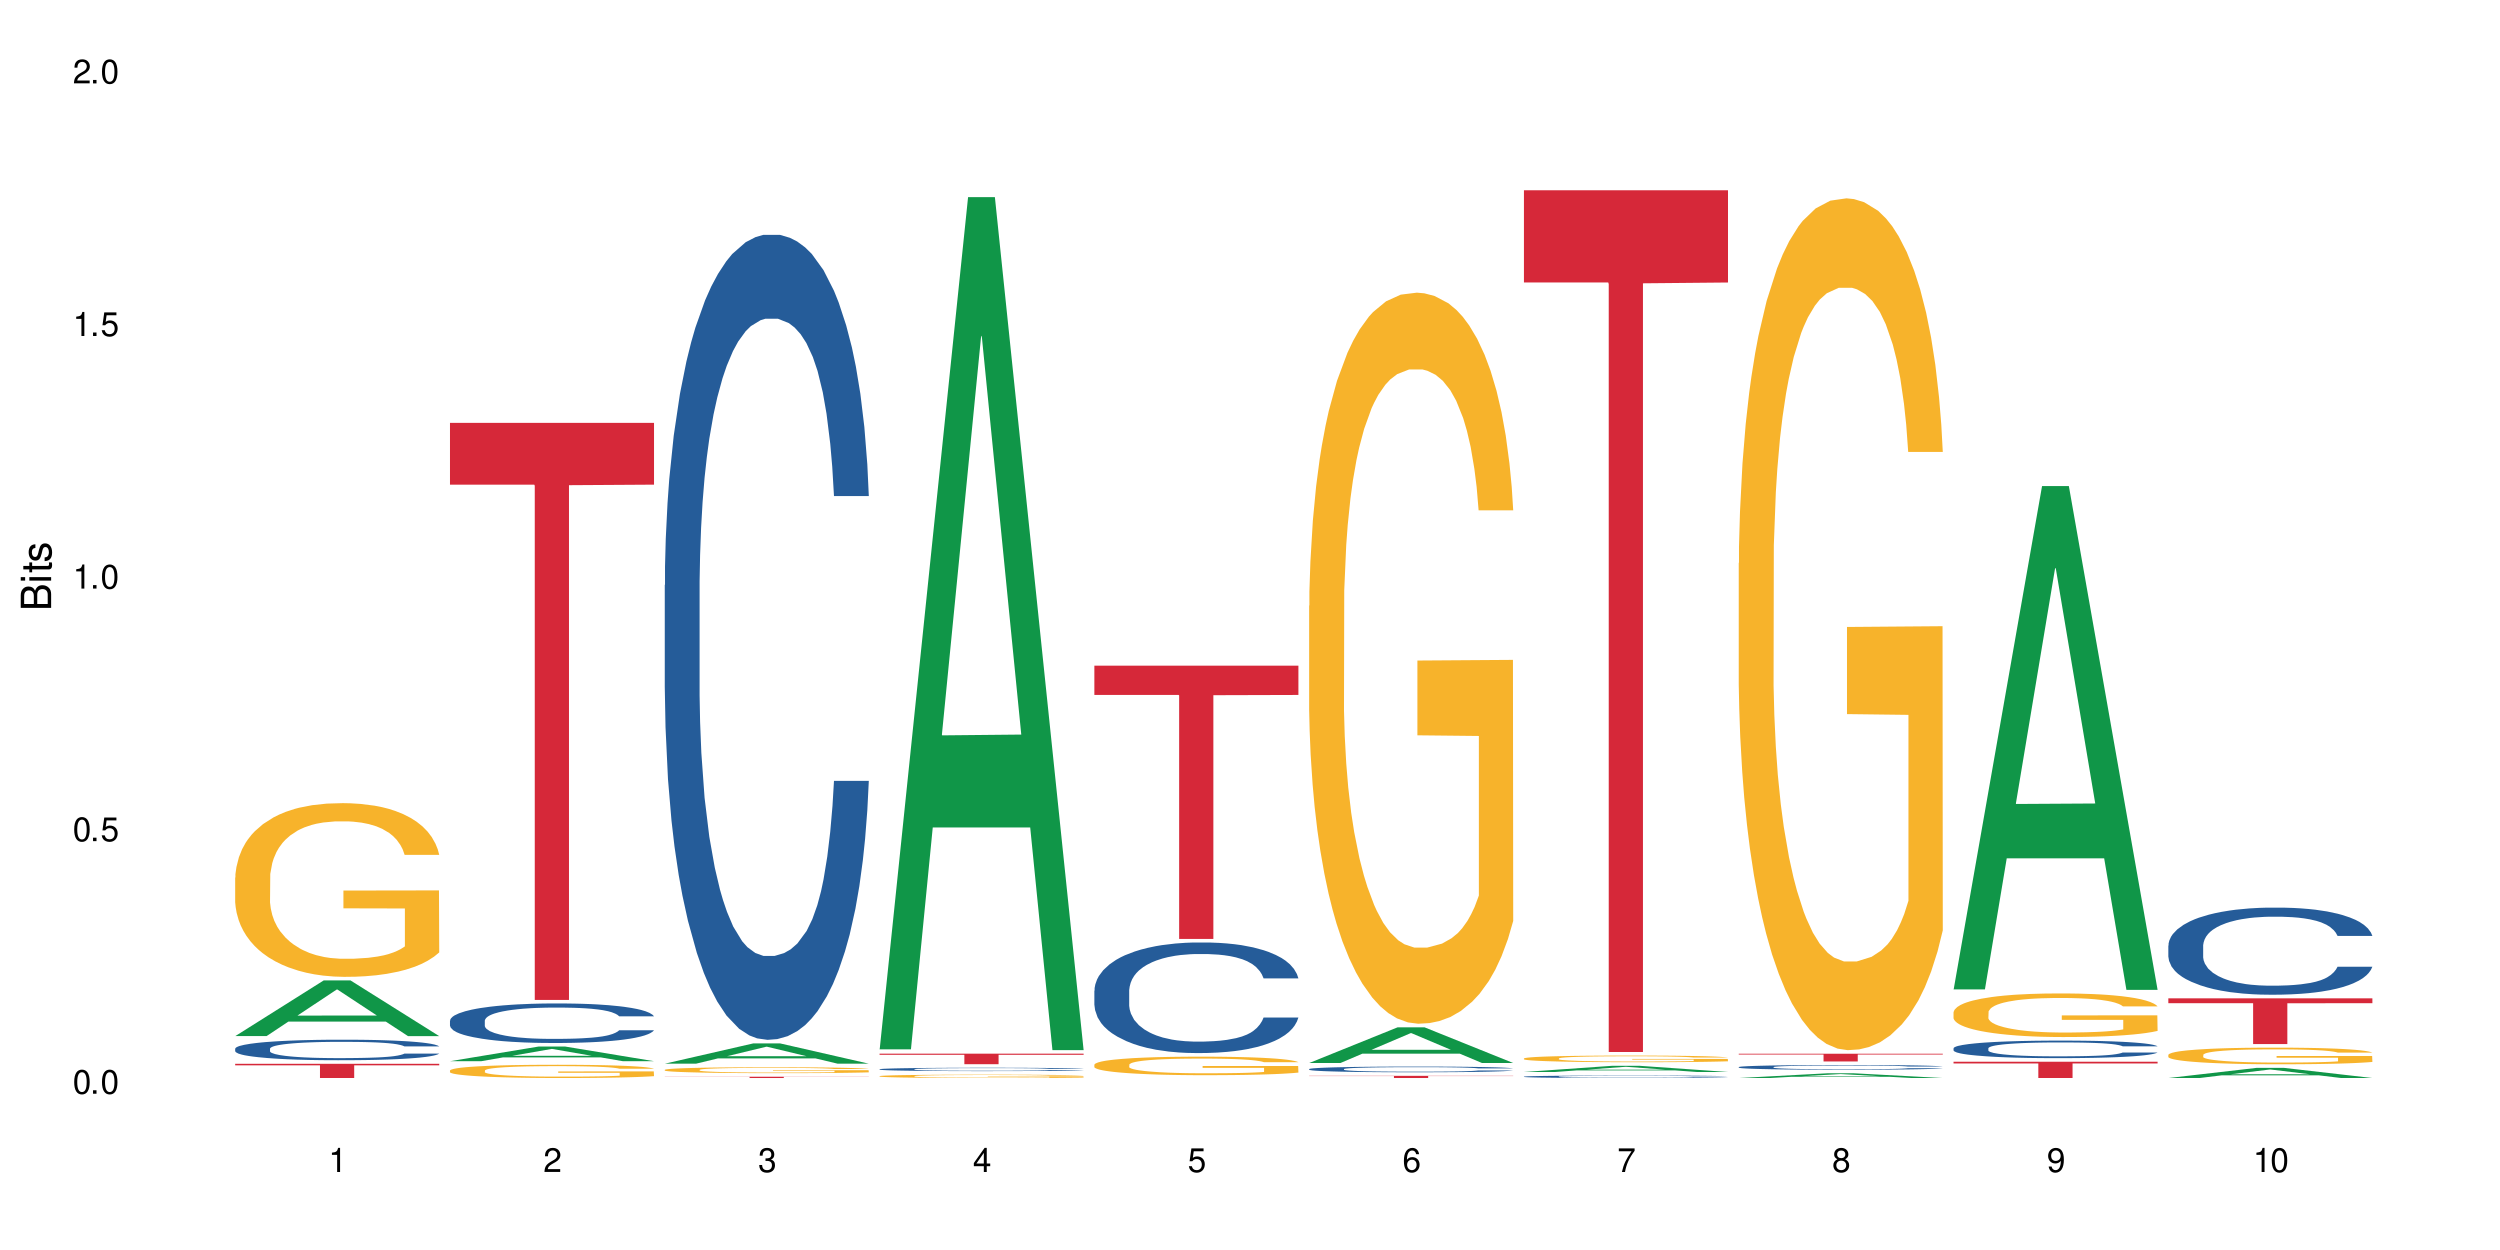 <?xml version="1.0" encoding="UTF-8"?>
<svg xmlns="http://www.w3.org/2000/svg" xmlns:xlink="http://www.w3.org/1999/xlink" width="720" height="360" viewBox="0 0 720 360">
<defs>
<g>
<g id="glyph-0-0">
</g>
<g id="glyph-0-1">
<path d="M 2.641 -6.938 C 2 -6.938 1.422 -6.656 1.078 -6.172 C 0.641 -5.562 0.406 -4.641 0.406 -3.359 C 0.406 -1.016 1.188 0.219 2.641 0.219 C 4.078 0.219 4.859 -1.016 4.859 -3.297 C 4.859 -4.641 4.656 -5.547 4.203 -6.172 C 3.844 -6.656 3.281 -6.938 2.641 -6.938 Z M 2.641 -6.188 C 3.547 -6.188 4 -5.25 4 -3.375 C 4 -1.406 3.562 -0.484 2.625 -0.484 C 1.734 -0.484 1.281 -1.438 1.281 -3.344 C 1.281 -5.25 1.734 -6.188 2.641 -6.188 Z M 2.641 -6.188 "/>
</g>
<g id="glyph-0-2">
<path d="M 1.828 -1 L 0.828 -1 L 0.828 0 L 1.828 0 Z M 1.828 -1 "/>
</g>
<g id="glyph-0-3">
<path d="M 4.562 -6.797 L 1.062 -6.797 L 0.547 -3.094 L 1.328 -3.094 C 1.719 -3.562 2.047 -3.734 2.578 -3.734 C 3.484 -3.734 4.062 -3.109 4.062 -2.094 C 4.062 -1.125 3.484 -0.531 2.578 -0.531 C 1.828 -0.531 1.375 -0.906 1.188 -1.672 L 0.328 -1.672 C 0.453 -1.109 0.547 -0.844 0.75 -0.594 C 1.125 -0.078 1.828 0.219 2.594 0.219 C 3.969 0.219 4.922 -0.781 4.922 -2.219 C 4.922 -3.562 4.031 -4.484 2.719 -4.484 C 2.25 -4.484 1.859 -4.359 1.469 -4.062 L 1.734 -5.969 L 4.562 -5.969 Z M 4.562 -6.797 "/>
</g>
<g id="glyph-0-4">
<path d="M 2.484 -4.938 L 2.484 0 L 3.328 0 L 3.328 -6.938 L 2.766 -6.938 C 2.469 -5.875 2.281 -5.734 0.984 -5.562 L 0.984 -4.938 Z M 2.484 -4.938 "/>
</g>
<g id="glyph-0-5">
<path d="M 4.859 -0.828 L 1.281 -0.828 C 1.359 -1.406 1.672 -1.781 2.5 -2.281 L 3.469 -2.828 C 4.406 -3.344 4.906 -4.062 4.906 -4.906 C 4.906 -5.484 4.672 -6.031 4.266 -6.406 C 3.859 -6.766 3.375 -6.938 2.719 -6.938 C 1.859 -6.938 1.219 -6.625 0.844 -6.031 C 0.609 -5.672 0.5 -5.234 0.484 -4.531 L 1.328 -4.531 C 1.359 -5.016 1.406 -5.281 1.531 -5.516 C 1.75 -5.938 2.188 -6.203 2.703 -6.203 C 3.469 -6.203 4.031 -5.641 4.031 -4.891 C 4.031 -4.344 3.719 -3.859 3.125 -3.516 L 2.234 -3 C 0.812 -2.172 0.406 -1.531 0.328 -0.016 L 4.859 -0.016 Z M 4.859 -0.828 "/>
</g>
<g id="glyph-0-6">
<path d="M 2.125 -3.188 L 2.578 -3.188 C 3.5 -3.188 3.984 -2.766 3.984 -1.922 C 3.984 -1.062 3.469 -0.531 2.594 -0.531 C 1.656 -0.531 1.203 -1 1.156 -2.016 L 0.312 -2.016 C 0.344 -1.453 0.438 -1.094 0.609 -0.781 C 0.953 -0.109 1.625 0.219 2.547 0.219 C 3.953 0.219 4.859 -0.625 4.859 -1.938 C 4.859 -2.828 4.516 -3.297 3.703 -3.594 C 4.344 -3.844 4.656 -4.328 4.656 -5.031 C 4.656 -6.219 3.875 -6.938 2.578 -6.938 C 1.203 -6.938 0.484 -6.172 0.453 -4.703 L 1.297 -4.703 C 1.312 -5.125 1.344 -5.359 1.453 -5.578 C 1.641 -5.969 2.062 -6.203 2.594 -6.203 C 3.344 -6.203 3.797 -5.75 3.797 -5 C 3.797 -4.516 3.609 -4.219 3.25 -4.047 C 3.016 -3.953 2.703 -3.922 2.125 -3.906 Z M 2.125 -3.188 "/>
</g>
<g id="glyph-0-7">
<path d="M 3.141 -1.672 L 3.141 0 L 3.984 0 L 3.984 -1.672 L 4.984 -1.672 L 4.984 -2.438 L 3.984 -2.438 L 3.984 -6.938 L 3.359 -6.938 L 0.266 -2.578 L 0.266 -1.672 Z M 3.141 -2.438 L 1 -2.438 L 3.141 -5.5 Z M 3.141 -2.438 "/>
</g>
<g id="glyph-0-8">
<path d="M 4.781 -5.125 C 4.609 -6.266 3.891 -6.938 2.844 -6.938 C 2.094 -6.938 1.422 -6.578 1.031 -5.953 C 0.594 -5.266 0.406 -4.422 0.406 -3.172 C 0.406 -2 0.578 -1.25 0.984 -0.641 C 1.359 -0.078 1.953 0.219 2.703 0.219 C 3.984 0.219 4.922 -0.75 4.922 -2.094 C 4.922 -3.375 4.062 -4.281 2.844 -4.281 C 2.172 -4.281 1.641 -4.031 1.281 -3.516 C 1.281 -5.234 1.828 -6.188 2.797 -6.188 C 3.391 -6.188 3.797 -5.797 3.938 -5.125 Z M 2.734 -3.531 C 3.547 -3.531 4.062 -2.953 4.062 -2.031 C 4.062 -1.156 3.484 -0.531 2.703 -0.531 C 1.922 -0.531 1.328 -1.188 1.328 -2.078 C 1.328 -2.938 1.906 -3.531 2.734 -3.531 Z M 2.734 -3.531 "/>
</g>
<g id="glyph-0-9">
<path d="M 4.984 -6.797 L 0.438 -6.797 L 0.438 -5.969 L 4.109 -5.969 C 2.5 -3.656 1.828 -2.234 1.328 0 L 2.219 0 C 2.594 -2.172 3.453 -4.047 4.984 -6.094 Z M 4.984 -6.797 "/>
</g>
<g id="glyph-0-10">
<path d="M 3.75 -3.656 C 4.469 -4.094 4.688 -4.438 4.688 -5.078 C 4.688 -6.172 3.844 -6.938 2.641 -6.938 C 1.438 -6.938 0.594 -6.172 0.594 -5.094 C 0.594 -4.438 0.812 -4.094 1.516 -3.656 C 0.734 -3.266 0.359 -2.703 0.359 -1.922 C 0.359 -0.656 1.281 0.219 2.641 0.219 C 3.984 0.219 4.922 -0.656 4.922 -1.922 C 4.922 -2.703 4.531 -3.266 3.75 -3.656 Z M 2.641 -6.188 C 3.359 -6.188 3.812 -5.75 3.812 -5.062 C 3.812 -4.406 3.344 -3.984 2.641 -3.984 C 1.922 -3.984 1.453 -4.406 1.453 -5.078 C 1.453 -5.75 1.922 -6.188 2.641 -6.188 Z M 2.641 -3.266 C 3.484 -3.266 4.062 -2.719 4.062 -1.906 C 4.062 -1.078 3.484 -0.531 2.625 -0.531 C 1.797 -0.531 1.219 -1.094 1.219 -1.906 C 1.219 -2.719 1.781 -3.266 2.641 -3.266 Z M 2.641 -3.266 "/>
</g>
<g id="glyph-0-11">
<path d="M 0.516 -1.578 C 0.672 -0.453 1.406 0.219 2.438 0.219 C 3.188 0.219 3.859 -0.141 4.266 -0.766 C 4.688 -1.453 4.891 -2.297 4.891 -3.547 C 4.891 -4.719 4.703 -5.453 4.312 -6.078 C 3.938 -6.641 3.344 -6.938 2.594 -6.938 C 1.297 -6.938 0.359 -5.969 0.359 -4.625 C 0.359 -3.344 1.234 -2.453 2.453 -2.453 C 3.094 -2.453 3.578 -2.672 4.016 -3.203 C 4 -1.484 3.469 -0.531 2.5 -0.531 C 1.906 -0.531 1.484 -0.906 1.359 -1.578 Z M 2.578 -6.203 C 3.375 -6.203 3.969 -5.531 3.969 -4.641 C 3.969 -3.797 3.391 -3.188 2.547 -3.188 C 1.734 -3.188 1.234 -3.766 1.234 -4.688 C 1.234 -5.562 1.797 -6.203 2.578 -6.203 Z M 2.578 -6.203 "/>
</g>
<g id="glyph-1-0">
</g>
<g id="glyph-1-1">
<path d="M 0 -0.953 L 0 -4.891 C 0 -5.719 -0.234 -6.344 -0.734 -6.797 C -1.188 -7.234 -1.812 -7.469 -2.5 -7.469 C -3.547 -7.469 -4.188 -7 -4.625 -5.875 C -4.984 -6.688 -5.625 -7.094 -6.531 -7.094 C -7.172 -7.094 -7.734 -6.859 -8.141 -6.391 C -8.562 -5.922 -8.75 -5.344 -8.75 -4.5 L -8.75 -0.953 Z M -4.984 -2.062 L -7.766 -2.062 L -7.766 -4.219 C -7.766 -4.844 -7.688 -5.203 -7.453 -5.5 C -7.219 -5.812 -6.859 -5.969 -6.375 -5.969 C -5.891 -5.969 -5.531 -5.812 -5.297 -5.5 C -5.062 -5.203 -4.984 -4.844 -4.984 -4.219 Z M -0.984 -2.062 L -4 -2.062 L -4 -4.781 C -4 -5.766 -3.438 -6.359 -2.484 -6.359 C -1.547 -6.359 -0.984 -5.766 -0.984 -4.781 Z M -0.984 -2.062 "/>
</g>
<g id="glyph-1-2">
<path d="M -6.281 -1.797 L -6.281 -0.797 L 0 -0.797 L 0 -1.797 Z M -8.75 -1.797 L -8.75 -0.797 L -7.484 -0.797 L -7.484 -1.797 Z M -8.75 -1.797 "/>
</g>
<g id="glyph-1-3">
<path d="M -6.281 -3.047 L -6.281 -2.016 L -8.016 -2.016 L -8.016 -1.016 L -6.281 -1.016 L -6.281 -0.172 L -5.469 -0.172 L -5.469 -1.016 L -0.719 -1.016 C -0.078 -1.016 0.281 -1.453 0.281 -2.234 C 0.281 -2.5 0.25 -2.719 0.188 -3.047 L -0.641 -3.047 C -0.609 -2.906 -0.594 -2.766 -0.594 -2.562 C -0.594 -2.141 -0.719 -2.016 -1.156 -2.016 L -5.469 -2.016 L -5.469 -3.047 Z M -6.281 -3.047 "/>
</g>
<g id="glyph-1-4">
<path d="M -4.531 -5.25 C -5.766 -5.25 -6.469 -4.422 -6.469 -2.969 C -6.469 -1.516 -5.719 -0.562 -4.547 -0.562 C -3.562 -0.562 -3.094 -1.062 -2.734 -2.562 L -2.516 -3.484 C -2.344 -4.188 -2.094 -4.469 -1.641 -4.469 C -1.047 -4.469 -0.641 -3.875 -0.641 -3 C -0.641 -2.453 -0.797 -2 -1.062 -1.75 C -1.25 -1.594 -1.422 -1.531 -1.875 -1.469 L -1.875 -0.406 C -0.422 -0.453 0.281 -1.266 0.281 -2.922 C 0.281 -4.5 -0.5 -5.516 -1.719 -5.516 C -2.656 -5.516 -3.172 -4.984 -3.469 -3.734 L -3.703 -2.766 C -3.891 -1.953 -4.156 -1.609 -4.594 -1.609 C -5.188 -1.609 -5.547 -2.125 -5.547 -2.938 C -5.547 -3.75 -5.203 -4.172 -4.531 -4.203 Z M -4.531 -5.25 "/>
</g>
</g>
</defs>
<rect x="-72" y="-36" width="864" height="432" fill="rgb(100%, 100%, 100%)" fill-opacity="1"/>
<path fill-rule="nonzero" fill="rgb(6.275%, 58.824%, 28.235%)" fill-opacity="1" d="M 67.73 298.395 L 67.793 298.379 L 93.223 282.363 L 100.945 282.363 L 126.5 298.41 L 117.52 298.41 L 111.117 294.223 L 83.051 294.223 L 76.773 298.395 L 67.73 298.395 L 85.75 292.488 L 108.543 292.473 L 97.176 284.984 L 97.051 284.969 L 96.926 285.016 L 85.688 292.473 L 85.75 292.488 Z M 67.73 298.395 "/>
<path fill-rule="nonzero" fill="rgb(14.51%, 36.078%, 60%)" fill-opacity="1" d="M 67.73 302.008 L 67.801 302.004 L 67.801 301.875 L 68.02 301.668 L 68.52 301.41 L 69.02 301.23 L 70.312 300.914 L 72.102 300.605 L 73.965 300.367 L 75.328 300.227 L 76.547 300.117 L 79.34 299.918 L 81.133 299.816 L 83.066 299.723 L 85.434 299.633 L 87.152 299.578 L 91.023 299.492 L 93.891 299.453 L 96.113 299.438 L 100.914 299.438 L 103.781 299.457 L 105.859 299.484 L 108.152 299.527 L 110.086 299.578 L 113.457 299.695 L 116.465 299.848 L 117.828 299.934 L 119.977 300.102 L 121.625 300.266 L 122.773 300.406 L 124.062 300.605 L 125.207 300.848 L 126.07 301.125 L 126.5 301.355 L 116.465 301.355 L 115.965 301.141 L 115.391 300.973 L 114.316 300.75 L 113.238 300.594 L 111.734 300.438 L 110.375 300.336 L 108.512 300.23 L 106.863 300.168 L 105.141 300.117 L 103.492 300.086 L 100.34 300.055 L 96.684 300.055 L 95.324 300.062 L 92.527 300.105 L 91.023 300.145 L 88.871 300.223 L 87.367 300.289 L 85.578 300.398 L 84.359 300.492 L 82.852 300.633 L 81.777 300.754 L 80.559 300.934 L 79.844 301.07 L 79.199 301.219 L 78.625 301.398 L 78.195 301.59 L 77.906 301.789 L 77.766 301.98 L 77.766 302.82 L 77.906 303.016 L 78.266 303.242 L 79.199 303.57 L 80.559 303.859 L 82.137 304.086 L 83.641 304.246 L 84.5 304.324 L 85.648 304.41 L 87.441 304.516 L 90.02 304.625 L 91.523 304.668 L 93.816 304.711 L 96.184 304.734 L 99.336 304.734 L 102.133 304.711 L 103.996 304.684 L 105.93 304.641 L 108.582 304.551 L 110.23 304.461 L 111.664 304.359 L 112.738 304.258 L 113.457 304.172 L 114.531 304.004 L 115.391 303.82 L 116.035 303.629 L 116.465 303.445 L 126.5 303.445 L 126.07 303.664 L 125.422 303.875 L 124.777 304.031 L 123.777 304.219 L 122.629 304.387 L 120.98 304.578 L 119.617 304.699 L 117.828 304.836 L 116.18 304.938 L 114.387 305.031 L 111.734 305.137 L 110.016 305.191 L 108.152 305.242 L 105.93 305.285 L 103.137 305.32 L 100.125 305.344 L 97.328 305.348 L 94.32 305.34 L 92.098 305.316 L 89.16 305.27 L 85.504 305.172 L 82.852 305.066 L 80.773 304.965 L 78.984 304.855 L 76.977 304.711 L 74.395 304.473 L 72.82 304.289 L 71.746 304.137 L 70.527 303.93 L 69.664 303.738 L 68.664 303.438 L 67.945 303.051 L 67.73 302.754 Z M 67.73 302.008 "/>
<path fill-rule="nonzero" fill="rgb(96.863%, 70.196%, 16.863%)" fill-opacity="1" d="M 67.73 252.734 L 67.801 252.688 L 67.801 251.773 L 68.09 249.719 L 68.805 246.883 L 69.738 244.555 L 70.742 242.727 L 71.387 241.766 L 72.461 240.395 L 73.395 239.391 L 75.758 237.336 L 78.77 235.414 L 80.418 234.594 L 82.281 233.816 L 84.93 232.949 L 86.148 232.629 L 89.875 231.898 L 94.105 231.441 L 98.762 231.305 L 100.914 231.348 L 103.852 231.531 L 107.863 232.035 L 110.16 232.492 L 111.949 232.949 L 113.812 233.543 L 116.105 234.457 L 118.258 235.555 L 119.977 236.648 L 121.695 238.02 L 123.129 239.484 L 124.348 241.082 L 125.422 243 L 126.07 244.602 L 126.5 246.199 L 116.535 246.199 L 115.965 244.602 L 115.32 243.367 L 114.242 241.859 L 113.168 240.762 L 112.094 239.895 L 110.086 238.707 L 108.367 237.977 L 106.215 237.336 L 104.137 236.922 L 101.773 236.648 L 100.34 236.559 L 96.543 236.559 L 93.102 236.879 L 91.094 237.242 L 89.66 237.609 L 87.656 238.293 L 86.438 238.844 L 85.719 239.207 L 83.57 240.625 L 82.137 241.902 L 81.348 242.773 L 80.344 244.145 L 79.629 245.375 L 78.84 247.203 L 78.41 248.574 L 77.836 251.684 L 77.766 259.906 L 77.98 261.641 L 78.41 263.516 L 78.984 265.16 L 79.844 266.898 L 80.703 268.223 L 82.207 270.004 L 83.496 271.191 L 84.5 271.969 L 86.438 273.203 L 87.227 273.613 L 89.09 274.438 L 91.023 275.074 L 93.387 275.625 L 95.18 275.898 L 98.047 276.125 L 101.703 276.125 L 106 275.852 L 108.727 275.488 L 110.59 275.121 L 111.809 274.801 L 113.312 274.297 L 114.387 273.844 L 115.391 273.34 L 116.609 272.562 L 116.609 261.641 L 98.906 261.598 L 98.906 256.48 L 126.426 256.434 L 126.5 274.297 L 124.992 275.531 L 123.129 276.719 L 121.34 277.633 L 119.477 278.41 L 116.824 279.277 L 114.672 279.828 L 111.375 280.469 L 108.367 280.879 L 105.215 281.152 L 102.418 281.289 L 99.121 281.336 L 96.184 281.242 L 93.031 280.969 L 90.52 280.605 L 88.227 280.148 L 85.934 279.555 L 83.066 278.594 L 81.203 277.816 L 79.27 276.859 L 77.336 275.715 L 75.613 274.48 L 74.469 273.523 L 73.32 272.426 L 72.102 271.055 L 70.957 269.5 L 70.098 268.086 L 69.309 266.484 L 68.734 264.977 L 68.16 262.922 L 67.875 261.277 L 67.73 259.859 Z M 67.73 252.734 "/>
<path fill-rule="nonzero" fill="rgb(83.922%, 15.686%, 22.353%)" fill-opacity="1" d="M 67.73 306.375 L 126.5 306.375 L 126.5 306.812 L 102.008 306.816 L 102.008 310.469 L 92.152 310.469 L 92.152 306.82 L 92.008 306.812 L 67.73 306.812 Z M 67.73 306.375 "/>
<path fill-rule="nonzero" fill="rgb(6.275%, 58.824%, 28.235%)" fill-opacity="1" d="M 129.594 305.621 L 129.656 305.617 L 155.082 301.41 L 162.805 301.41 L 188.359 305.625 L 179.383 305.625 L 172.977 304.523 L 144.91 304.523 L 138.633 305.621 L 129.594 305.621 L 147.613 304.07 L 170.402 304.066 L 159.039 302.098 L 158.914 302.094 L 158.789 302.105 L 147.547 304.066 L 147.613 304.07 Z M 129.594 305.621 "/>
<path fill-rule="nonzero" fill="rgb(14.51%, 36.078%, 60%)" fill-opacity="1" d="M 129.594 293.953 L 129.664 293.941 L 129.664 293.691 L 129.879 293.297 L 130.379 292.797 L 130.883 292.453 L 132.172 291.84 L 133.965 291.246 L 135.828 290.789 L 137.188 290.52 L 138.406 290.312 L 141.203 289.926 L 142.992 289.73 L 144.93 289.551 L 147.293 289.375 L 149.016 289.27 L 152.883 289.105 L 155.75 289.031 L 157.973 289 L 162.773 289 L 165.641 289.043 L 167.719 289.094 L 170.012 289.176 L 171.949 289.27 L 175.316 289.5 L 178.324 289.793 L 179.688 289.957 L 181.836 290.281 L 183.484 290.594 L 184.633 290.863 L 185.922 291.246 L 187.07 291.715 L 187.93 292.246 L 188.359 292.695 L 178.324 292.695 L 177.824 292.277 L 177.25 291.957 L 176.176 291.527 L 175.102 291.227 L 173.598 290.926 L 172.234 290.727 L 170.371 290.531 L 168.723 290.406 L 167.004 290.312 L 165.355 290.25 L 162.199 290.188 L 158.547 290.188 L 157.184 290.207 L 154.391 290.289 L 152.883 290.363 L 150.734 290.508 L 149.23 290.645 L 147.438 290.852 L 146.219 291.031 L 144.715 291.301 L 143.641 291.539 L 142.422 291.883 L 141.703 292.145 L 141.059 292.434 L 140.484 292.777 L 140.055 293.141 L 139.77 293.527 L 139.625 293.902 L 139.625 295.516 L 139.77 295.887 L 140.129 296.324 L 141.059 296.961 L 142.422 297.512 L 143.996 297.949 L 145.504 298.262 L 146.363 298.406 L 147.508 298.574 L 149.301 298.781 L 151.879 298.988 L 153.387 299.074 L 155.68 299.156 L 158.043 299.199 L 161.199 299.199 L 163.992 299.156 L 165.855 299.105 L 167.789 299.02 L 170.441 298.844 L 172.09 298.676 L 173.523 298.48 L 174.598 298.281 L 175.316 298.117 L 176.391 297.793 L 177.25 297.438 L 177.895 297.074 L 178.324 296.723 L 188.359 296.723 L 187.93 297.137 L 187.285 297.543 L 186.641 297.844 L 185.637 298.207 L 184.488 298.531 L 182.84 298.895 L 181.48 299.137 L 179.688 299.395 L 178.039 299.594 L 176.246 299.77 L 173.598 299.977 L 171.875 300.082 L 170.012 300.176 L 167.789 300.258 L 164.996 300.332 L 161.984 300.375 L 159.191 300.383 L 156.18 300.363 L 153.957 300.32 L 151.02 300.227 L 147.367 300.039 L 144.715 299.844 L 142.637 299.645 L 140.844 299.438 L 138.836 299.156 L 136.258 298.699 L 134.68 298.344 L 133.605 298.055 L 132.387 297.648 L 131.527 297.281 L 130.523 296.699 L 129.809 295.961 L 129.594 295.391 Z M 129.594 293.953 "/>
<path fill-rule="nonzero" fill="rgb(96.863%, 70.196%, 16.863%)" fill-opacity="1" d="M 129.594 308.285 L 129.664 308.281 L 129.664 308.215 L 129.949 308.055 L 130.668 307.84 L 131.598 307.664 L 132.602 307.523 L 133.246 307.449 L 134.32 307.344 L 135.254 307.27 L 137.617 307.113 L 140.629 306.965 L 142.277 306.902 L 144.141 306.844 L 146.793 306.777 L 148.012 306.754 L 151.738 306.695 L 155.965 306.66 L 160.625 306.652 L 162.773 306.656 L 165.711 306.668 L 169.727 306.707 L 172.02 306.742 L 173.812 306.777 L 175.676 306.82 L 177.969 306.891 L 180.117 306.977 L 181.836 307.059 L 183.559 307.164 L 184.992 307.273 L 186.211 307.398 L 187.285 307.543 L 187.93 307.664 L 188.359 307.789 L 178.398 307.789 L 177.824 307.664 L 177.18 307.57 L 176.105 307.457 L 175.031 307.371 L 173.953 307.309 L 171.949 307.215 L 170.227 307.16 L 168.078 307.113 L 166 307.078 L 163.633 307.059 L 162.199 307.051 L 158.402 307.051 L 154.961 307.078 L 152.957 307.105 L 151.523 307.133 L 149.516 307.184 L 148.297 307.227 L 147.582 307.254 L 145.43 307.363 L 143.996 307.461 L 143.207 307.527 L 142.207 307.633 L 141.488 307.727 L 140.699 307.863 L 140.27 307.969 L 139.695 308.207 L 139.625 308.836 L 139.84 308.965 L 140.27 309.109 L 140.844 309.234 L 141.703 309.367 L 142.562 309.469 L 144.07 309.605 L 145.359 309.695 L 146.363 309.754 L 148.297 309.848 L 149.086 309.879 L 150.949 309.941 L 152.883 309.992 L 155.25 310.035 L 157.039 310.055 L 159.906 310.07 L 163.562 310.07 L 167.863 310.051 L 170.586 310.023 L 172.449 309.996 L 173.668 309.973 L 175.172 309.934 L 176.246 309.898 L 177.25 309.859 L 178.469 309.801 L 178.469 308.965 L 160.766 308.965 L 160.766 308.574 L 188.289 308.57 L 188.359 309.934 L 186.855 310.027 L 184.992 310.117 L 183.199 310.188 L 181.336 310.246 L 178.684 310.312 L 176.535 310.355 L 173.238 310.402 L 170.227 310.434 L 167.074 310.457 L 164.277 310.465 L 160.984 310.469 L 158.043 310.461 L 154.891 310.441 L 152.383 310.414 L 150.09 310.379 L 147.797 310.332 L 144.93 310.262 L 143.066 310.199 L 141.129 310.129 L 139.195 310.039 L 137.477 309.945 L 136.328 309.875 L 135.184 309.789 L 133.965 309.684 L 132.816 309.566 L 131.957 309.457 L 131.168 309.336 L 130.594 309.223 L 130.023 309.062 L 129.734 308.938 L 129.594 308.832 Z M 129.594 308.285 "/>
<path fill-rule="nonzero" fill="rgb(83.922%, 15.686%, 22.353%)" fill-opacity="1" d="M 129.594 121.789 L 188.359 121.789 L 188.359 139.578 L 163.867 139.734 L 163.867 287.973 L 154.012 287.973 L 154.012 139.891 L 153.871 139.578 L 129.594 139.578 Z M 129.594 121.789 "/>
<path fill-rule="nonzero" fill="rgb(6.275%, 58.824%, 28.235%)" fill-opacity="1" d="M 191.453 306.332 L 191.516 306.328 L 216.945 300.5 L 224.668 300.5 L 250.219 306.34 L 241.242 306.34 L 234.84 304.816 L 206.773 304.816 L 200.492 306.332 L 191.453 306.332 L 209.473 304.184 L 232.266 304.18 L 220.898 301.457 L 220.773 301.449 L 220.648 301.465 L 209.41 304.18 L 209.473 304.184 Z M 191.453 306.332 "/>
<path fill-rule="nonzero" fill="rgb(14.51%, 36.078%, 60%)" fill-opacity="1" d="M 191.453 168.512 L 191.523 168.301 L 191.523 163.215 L 191.738 155.16 L 192.242 144.988 L 192.742 137.996 L 194.031 125.492 L 195.824 113.414 L 197.688 104.09 L 199.051 98.582 L 200.27 94.344 L 203.062 86.5 L 204.855 82.477 L 206.789 78.871 L 209.156 75.27 L 210.875 73.152 L 214.746 69.762 L 217.613 68.277 L 219.832 67.641 L 224.637 67.641 L 227.5 68.488 L 229.582 69.547 L 231.875 71.242 L 233.809 73.152 L 237.176 77.812 L 240.188 83.746 L 241.547 87.137 L 243.699 93.707 L 245.348 100.062 L 246.492 105.574 L 247.785 113.414 L 248.93 122.949 L 249.789 133.758 L 250.219 142.871 L 240.188 142.871 L 239.684 134.395 L 239.113 127.824 L 238.035 119.137 L 236.961 112.992 L 235.457 106.844 L 234.094 102.82 L 232.23 98.793 L 230.582 96.25 L 228.863 94.344 L 227.215 93.07 L 224.062 91.801 L 220.406 91.801 L 219.043 92.223 L 216.25 93.918 L 214.746 95.402 L 212.594 98.367 L 211.09 101.125 L 209.297 105.363 L 208.078 108.965 L 206.574 114.473 L 205.5 119.348 L 204.281 126.34 L 203.566 131.641 L 202.918 137.574 L 202.348 144.566 L 201.918 151.984 L 201.629 159.824 L 201.484 167.453 L 201.484 200.301 L 201.629 207.93 L 201.988 216.828 L 202.918 229.754 L 204.281 240.988 L 205.859 249.887 L 207.363 256.246 L 208.223 259.211 L 209.371 262.602 L 211.16 266.84 L 213.742 271.078 L 215.246 272.773 L 217.539 274.469 L 219.906 275.316 L 223.059 275.316 L 225.852 274.469 L 227.715 273.41 L 229.652 271.715 L 232.305 268.113 L 233.953 264.723 L 235.387 260.695 L 236.461 256.668 L 237.176 253.277 L 238.254 246.707 L 239.113 239.504 L 239.758 232.086 L 240.188 224.883 L 250.219 224.883 L 249.789 233.359 L 249.145 241.621 L 248.5 247.77 L 247.496 255.184 L 246.352 261.754 L 244.703 269.172 L 243.34 274.047 L 241.547 279.344 L 239.898 283.371 L 238.109 286.973 L 235.457 291.211 L 233.738 293.328 L 231.875 295.238 L 229.652 296.934 L 226.855 298.414 L 223.848 299.262 L 221.051 299.477 L 218.043 299.051 L 215.82 298.203 L 212.883 296.297 L 209.227 292.48 L 206.574 288.457 L 204.496 284.43 L 202.703 280.191 L 200.699 274.469 L 198.117 265.145 L 196.543 257.941 L 195.465 252.008 L 194.246 243.742 L 193.387 236.324 L 192.383 224.457 L 191.668 209.41 L 191.453 197.758 Z M 191.453 168.512 "/>
<path fill-rule="nonzero" fill="rgb(96.863%, 70.196%, 16.863%)" fill-opacity="1" d="M 191.453 308.098 L 191.523 308.094 L 191.523 308.062 L 191.812 307.992 L 192.527 307.898 L 193.461 307.816 L 194.461 307.754 L 195.109 307.723 L 196.184 307.676 L 197.113 307.641 L 199.48 307.57 L 202.488 307.504 L 204.137 307.477 L 206 307.449 L 208.652 307.422 L 209.871 307.41 L 213.598 307.387 L 217.828 307.371 L 222.484 307.367 L 224.637 307.367 L 227.574 307.375 L 231.586 307.391 L 233.879 307.406 L 235.672 307.422 L 237.535 307.441 L 239.828 307.473 L 241.98 307.512 L 243.699 307.547 L 245.418 307.594 L 246.852 307.645 L 248.07 307.699 L 249.145 307.766 L 249.789 307.82 L 250.219 307.875 L 240.258 307.875 L 239.684 307.82 L 239.039 307.777 L 237.965 307.727 L 236.891 307.688 L 235.816 307.66 L 233.809 307.617 L 232.09 307.594 L 229.938 307.57 L 227.859 307.559 L 225.496 307.547 L 224.062 307.543 L 220.262 307.543 L 216.824 307.555 L 214.816 307.566 L 213.383 307.582 L 211.375 307.605 L 210.156 307.621 L 209.441 307.637 L 207.293 307.684 L 205.859 307.727 L 205.07 307.758 L 204.066 307.805 L 203.348 307.844 L 202.562 307.906 L 202.133 307.953 L 201.559 308.059 L 201.484 308.34 L 201.703 308.398 L 202.133 308.465 L 202.703 308.52 L 203.566 308.578 L 204.426 308.625 L 205.93 308.684 L 207.219 308.727 L 208.223 308.75 L 210.156 308.793 L 210.945 308.809 L 212.809 308.836 L 214.746 308.859 L 217.109 308.875 L 218.902 308.887 L 221.77 308.895 L 225.422 308.895 L 229.723 308.883 L 232.445 308.871 L 234.309 308.859 L 235.527 308.848 L 237.035 308.832 L 238.109 308.816 L 239.113 308.797 L 240.332 308.773 L 240.332 308.398 L 222.629 308.398 L 222.629 308.223 L 250.148 308.223 L 250.219 308.832 L 248.715 308.875 L 246.852 308.914 L 245.059 308.945 L 243.195 308.973 L 240.547 309 L 238.395 309.02 L 235.098 309.043 L 232.09 309.055 L 228.934 309.066 L 226.141 309.07 L 222.844 309.07 L 219.906 309.066 L 216.75 309.059 L 214.242 309.047 L 211.949 309.031 L 209.656 309.012 L 206.789 308.977 L 204.926 308.953 L 202.992 308.918 L 201.055 308.879 L 199.336 308.836 L 198.191 308.805 L 197.043 308.766 L 195.824 308.723 L 194.68 308.668 L 193.816 308.621 L 193.031 308.566 L 192.457 308.512 L 191.883 308.445 L 191.598 308.387 L 191.453 308.34 Z M 191.453 308.098 "/>
<path fill-rule="nonzero" fill="rgb(83.922%, 15.686%, 22.353%)" fill-opacity="1" d="M 191.453 310.098 L 250.219 310.098 L 250.219 310.137 L 225.727 310.137 L 225.727 310.469 L 215.875 310.469 L 215.875 310.137 L 191.453 310.137 Z M 191.453 310.098 "/>
<path fill-rule="nonzero" fill="rgb(6.275%, 58.824%, 28.235%)" fill-opacity="1" d="M 253.312 302.207 L 253.375 301.977 L 278.805 56.781 L 286.527 56.781 L 312.082 302.438 L 303.102 302.438 L 296.699 238.312 L 268.633 238.312 L 262.355 302.207 L 253.312 302.207 L 271.332 211.785 L 294.125 211.555 L 282.762 96.918 L 282.633 96.688 L 282.508 97.379 L 271.27 211.555 L 271.332 211.785 Z M 253.312 302.207 "/>
<path fill-rule="nonzero" fill="rgb(14.51%, 36.078%, 60%)" fill-opacity="1" d="M 253.312 307.934 L 253.387 307.934 L 253.387 307.91 L 253.602 307.879 L 254.102 307.836 L 254.605 307.805 L 255.895 307.754 L 257.684 307.703 L 259.547 307.664 L 260.91 307.641 L 262.129 307.625 L 264.922 307.59 L 266.715 307.574 L 268.652 307.559 L 271.016 307.547 L 272.734 307.535 L 276.605 307.523 L 279.473 307.516 L 281.695 307.512 L 286.496 307.512 L 289.363 307.516 L 291.441 307.52 L 293.734 307.527 L 295.668 307.535 L 299.039 307.555 L 302.047 307.582 L 303.41 307.594 L 305.559 307.621 L 307.207 307.648 L 308.355 307.672 L 309.645 307.703 L 310.793 307.742 L 311.652 307.789 L 312.082 307.828 L 302.047 307.828 L 301.547 307.793 L 300.973 307.766 L 299.898 307.727 L 298.824 307.703 L 297.316 307.676 L 295.957 307.66 L 294.094 307.645 L 292.445 307.633 L 290.723 307.625 L 289.074 307.617 L 285.922 307.613 L 282.266 307.613 L 280.906 307.617 L 278.109 307.621 L 276.605 307.629 L 274.457 307.641 L 272.949 307.652 L 271.16 307.672 L 269.941 307.684 L 268.434 307.707 L 267.359 307.727 L 266.141 307.758 L 265.426 307.781 L 264.781 307.805 L 264.207 307.832 L 263.777 307.863 L 263.492 307.898 L 263.348 307.93 L 263.348 308.066 L 263.492 308.098 L 263.848 308.133 L 264.781 308.188 L 266.141 308.234 L 267.719 308.273 L 269.223 308.297 L 270.082 308.309 L 271.23 308.324 L 273.023 308.344 L 275.602 308.359 L 277.105 308.367 L 279.402 308.375 L 281.766 308.379 L 284.918 308.379 L 287.715 308.375 L 289.578 308.371 L 291.512 308.363 L 294.164 308.348 L 295.812 308.332 L 297.246 308.316 L 298.32 308.301 L 299.039 308.285 L 300.113 308.258 L 300.973 308.227 L 301.617 308.199 L 302.047 308.168 L 312.082 308.168 L 311.652 308.203 L 311.008 308.238 L 310.363 308.262 L 309.359 308.293 L 308.211 308.32 L 306.562 308.352 L 305.203 308.371 L 303.41 308.395 L 301.762 308.41 L 299.969 308.426 L 297.316 308.445 L 295.598 308.453 L 293.734 308.461 L 291.512 308.469 L 288.719 308.473 L 285.707 308.477 L 279.902 308.477 L 277.68 308.473 L 274.742 308.465 L 271.086 308.449 L 268.434 308.434 L 266.355 308.414 L 264.566 308.398 L 262.559 308.375 L 259.98 308.336 L 258.402 308.305 L 257.328 308.281 L 256.109 308.246 L 255.25 308.215 L 254.246 308.164 L 253.527 308.102 L 253.312 308.055 Z M 253.312 307.934 "/>
<path fill-rule="nonzero" fill="rgb(96.863%, 70.196%, 16.863%)" fill-opacity="1" d="M 253.312 309.918 L 253.387 309.918 L 253.387 309.898 L 253.672 309.859 L 254.387 309.805 L 255.32 309.762 L 256.324 309.727 L 256.969 309.707 L 258.043 309.68 L 258.977 309.66 L 261.34 309.621 L 264.352 309.586 L 266 309.566 L 267.863 309.555 L 270.516 309.535 L 271.73 309.531 L 275.461 309.516 L 279.688 309.508 L 284.348 309.504 L 286.496 309.504 L 289.434 309.508 L 293.449 309.52 L 295.742 309.527 L 297.531 309.535 L 299.395 309.547 L 301.691 309.566 L 303.84 309.586 L 305.559 309.609 L 307.281 309.633 L 308.715 309.664 L 309.93 309.691 L 311.008 309.73 L 311.652 309.762 L 312.082 309.793 L 302.121 309.793 L 301.547 309.762 L 300.902 309.738 L 299.824 309.707 L 298.75 309.688 L 297.676 309.672 L 295.668 309.648 L 293.949 309.633 L 291.801 309.621 L 289.723 309.613 L 287.355 309.609 L 285.922 309.605 L 282.125 309.605 L 278.684 309.613 L 276.676 309.621 L 275.242 309.625 L 273.238 309.641 L 272.02 309.648 L 271.301 309.656 L 269.152 309.684 L 267.719 309.711 L 266.93 309.727 L 265.926 309.754 L 265.211 309.777 L 264.422 309.812 L 263.992 309.836 L 263.418 309.898 L 263.348 310.055 L 263.562 310.09 L 263.992 310.125 L 264.566 310.156 L 265.426 310.191 L 266.285 310.215 L 267.789 310.25 L 269.082 310.273 L 270.082 310.289 L 272.02 310.312 L 272.809 310.32 L 274.672 310.336 L 276.605 310.348 L 278.973 310.359 L 280.762 310.363 L 283.629 310.367 L 287.285 310.367 L 291.586 310.363 L 294.309 310.355 L 296.172 310.352 L 297.391 310.344 L 298.895 310.332 L 299.969 310.324 L 300.973 310.316 L 302.191 310.301 L 302.191 310.09 L 284.488 310.09 L 284.488 309.992 L 312.008 309.988 L 312.082 310.332 L 310.578 310.359 L 308.715 310.379 L 306.922 310.398 L 305.059 310.414 L 302.406 310.43 L 300.258 310.441 L 296.961 310.453 L 293.949 310.461 L 290.797 310.465 L 288 310.469 L 281.766 310.469 L 278.613 310.461 L 276.105 310.457 L 273.812 310.445 L 271.516 310.434 L 268.652 310.418 L 266.789 310.402 L 264.852 310.383 L 262.918 310.359 L 261.195 310.336 L 260.051 310.32 L 258.902 310.297 L 257.684 310.27 L 256.539 310.242 L 255.68 310.215 L 254.891 310.184 L 254.316 310.152 L 253.742 310.113 L 253.457 310.082 L 253.312 310.055 Z M 253.312 309.918 "/>
<path fill-rule="nonzero" fill="rgb(83.922%, 15.686%, 22.353%)" fill-opacity="1" d="M 253.312 303.465 L 312.082 303.465 L 312.082 303.789 L 287.59 303.789 L 287.59 306.488 L 277.734 306.488 L 277.734 303.793 L 277.594 303.789 L 253.312 303.789 Z M 253.312 303.465 "/>
<path fill-rule="nonzero" fill="rgb(14.51%, 36.078%, 60%)" fill-opacity="1" d="M 315.176 285.301 L 315.246 285.273 L 315.246 284.574 L 315.461 283.469 L 315.961 282.07 L 316.465 281.109 L 317.754 279.391 L 319.547 277.734 L 321.41 276.453 L 322.77 275.695 L 323.988 275.113 L 326.785 274.035 L 328.578 273.484 L 330.512 272.988 L 332.875 272.492 L 334.598 272.203 L 338.465 271.738 L 341.332 271.535 L 343.555 271.445 L 348.355 271.445 L 351.223 271.562 L 353.301 271.707 L 355.594 271.941 L 357.531 272.203 L 360.898 272.844 L 363.91 273.66 L 365.27 274.125 L 367.422 275.027 L 369.07 275.898 L 370.215 276.656 L 371.504 277.734 L 372.652 279.043 L 373.512 280.527 L 373.941 281.777 L 363.91 281.777 L 363.406 280.613 L 362.832 279.711 L 361.758 278.52 L 360.684 277.676 L 359.18 276.832 L 357.816 276.277 L 355.953 275.727 L 354.305 275.375 L 352.586 275.113 L 350.938 274.938 L 347.785 274.766 L 344.129 274.766 L 342.766 274.824 L 339.973 275.055 L 338.465 275.258 L 336.316 275.668 L 334.812 276.047 L 333.02 276.629 L 331.801 277.121 L 330.297 277.879 L 329.223 278.547 L 328.004 279.508 L 327.285 280.238 L 326.641 281.051 L 326.066 282.012 L 325.637 283.031 L 325.352 284.109 L 325.207 285.156 L 325.207 289.668 L 325.352 290.715 L 325.711 291.938 L 326.641 293.715 L 328.004 295.258 L 329.578 296.48 L 331.086 297.352 L 331.945 297.758 L 333.09 298.227 L 334.883 298.809 L 337.465 299.391 L 338.969 299.621 L 341.262 299.855 L 343.625 299.973 L 346.781 299.973 L 349.574 299.855 L 351.438 299.711 L 353.375 299.477 L 356.023 298.98 L 357.672 298.516 L 359.105 297.965 L 360.184 297.41 L 360.898 296.945 L 361.973 296.043 L 362.832 295.051 L 363.48 294.035 L 363.91 293.043 L 373.941 293.043 L 373.512 294.207 L 372.867 295.344 L 372.223 296.188 L 371.219 297.207 L 370.07 298.109 L 368.422 299.129 L 367.062 299.797 L 365.27 300.523 L 363.621 301.078 L 361.832 301.574 L 359.18 302.156 L 357.457 302.445 L 355.594 302.707 L 353.375 302.941 L 350.578 303.145 L 347.57 303.262 L 344.773 303.289 L 341.762 303.23 L 339.543 303.113 L 336.602 302.852 L 332.949 302.328 L 330.297 301.777 L 328.219 301.223 L 326.426 300.641 L 324.418 299.855 L 321.84 298.574 L 320.262 297.586 L 319.188 296.77 L 317.969 295.633 L 317.109 294.617 L 316.105 292.984 L 315.391 290.918 L 315.176 289.316 Z M 315.176 285.301 "/>
<path fill-rule="nonzero" fill="rgb(96.863%, 70.196%, 16.863%)" fill-opacity="1" d="M 315.176 306.605 L 315.246 306.598 L 315.246 306.5 L 315.531 306.281 L 316.25 305.98 L 317.18 305.73 L 318.184 305.535 L 318.828 305.434 L 319.906 305.289 L 320.836 305.18 L 323.203 304.961 L 326.211 304.754 L 327.859 304.668 L 329.723 304.586 L 332.375 304.492 L 333.594 304.457 L 337.32 304.379 L 341.547 304.332 L 346.207 304.316 L 348.355 304.32 L 351.297 304.34 L 355.309 304.395 L 357.602 304.445 L 359.395 304.492 L 361.258 304.555 L 363.551 304.652 L 365.699 304.77 L 367.422 304.887 L 369.141 305.035 L 370.574 305.191 L 371.793 305.359 L 372.867 305.566 L 373.512 305.734 L 373.941 305.906 L 363.98 305.906 L 363.406 305.734 L 362.762 305.605 L 361.688 305.445 L 360.613 305.328 L 359.535 305.234 L 357.531 305.105 L 355.809 305.027 L 353.66 304.961 L 351.582 304.918 L 349.215 304.887 L 347.785 304.879 L 343.984 304.879 L 340.547 304.91 L 338.539 304.949 L 337.105 304.988 L 335.098 305.062 L 333.879 305.121 L 333.164 305.16 L 331.012 305.312 L 329.578 305.449 L 328.793 305.539 L 327.789 305.688 L 327.07 305.82 L 326.281 306.016 L 325.852 306.16 L 325.281 306.492 L 325.207 307.371 L 325.422 307.555 L 325.852 307.754 L 326.426 307.93 L 327.285 308.117 L 328.145 308.258 L 329.652 308.449 L 330.941 308.574 L 331.945 308.656 L 333.879 308.789 L 334.668 308.832 L 336.531 308.922 L 338.465 308.988 L 340.832 309.047 L 342.625 309.078 L 345.488 309.102 L 349.145 309.102 L 353.445 309.074 L 356.168 309.035 L 358.031 308.996 L 359.25 308.961 L 360.754 308.906 L 361.832 308.859 L 362.832 308.805 L 364.051 308.723 L 364.051 307.555 L 346.352 307.551 L 346.352 307.004 L 373.871 307 L 373.941 308.906 L 372.438 309.039 L 370.574 309.164 L 368.781 309.262 L 366.918 309.348 L 364.266 309.438 L 362.117 309.496 L 358.82 309.566 L 355.809 309.609 L 352.656 309.637 L 349.863 309.652 L 346.566 309.656 L 343.625 309.648 L 340.473 309.617 L 337.965 309.578 L 335.672 309.531 L 333.379 309.469 L 330.512 309.363 L 328.648 309.281 L 326.715 309.18 L 324.777 309.059 L 323.059 308.926 L 321.91 308.824 L 320.766 308.707 L 319.547 308.559 L 318.398 308.395 L 317.539 308.242 L 316.75 308.074 L 316.18 307.91 L 315.605 307.691 L 315.316 307.516 L 315.176 307.367 Z M 315.176 306.605 "/>
<path fill-rule="nonzero" fill="rgb(83.922%, 15.686%, 22.353%)" fill-opacity="1" d="M 315.176 191.719 L 373.941 191.719 L 373.941 200.145 L 349.449 200.219 L 349.449 270.418 L 339.594 270.418 L 339.594 200.293 L 339.453 200.145 L 315.176 200.145 Z M 315.176 191.719 "/>
<path fill-rule="nonzero" fill="rgb(6.275%, 58.824%, 28.235%)" fill-opacity="1" d="M 377.035 306.137 L 377.098 306.129 L 402.527 295.863 L 410.25 295.863 L 435.805 306.148 L 426.824 306.148 L 420.422 303.461 L 392.355 303.461 L 386.078 306.137 L 377.035 306.137 L 395.055 302.352 L 417.848 302.344 L 406.48 297.543 L 406.355 297.535 L 406.23 297.562 L 394.992 302.344 L 395.055 302.352 Z M 377.035 306.137 "/>
<path fill-rule="nonzero" fill="rgb(14.51%, 36.078%, 60%)" fill-opacity="1" d="M 377.035 307.887 L 377.105 307.883 L 377.105 307.848 L 377.32 307.793 L 377.824 307.719 L 378.324 307.672 L 379.617 307.582 L 381.406 307.496 L 383.27 307.43 L 384.633 307.391 L 385.852 307.363 L 388.645 307.309 L 390.438 307.277 L 392.371 307.254 L 394.738 307.227 L 396.457 307.211 L 400.328 307.188 L 403.195 307.18 L 405.414 307.172 L 410.219 307.172 L 413.086 307.18 L 415.164 307.188 L 417.457 307.199 L 419.391 307.211 L 422.758 307.246 L 425.77 307.289 L 427.133 307.312 L 429.281 307.359 L 430.93 307.402 L 432.078 307.441 L 433.367 307.496 L 434.512 307.562 L 435.375 307.641 L 435.805 307.703 L 425.77 307.703 L 425.27 307.645 L 424.695 307.598 L 423.621 307.539 L 422.543 307.492 L 421.039 307.449 L 419.68 307.422 L 417.816 307.395 L 416.168 307.375 L 414.445 307.363 L 412.797 307.352 L 409.645 307.344 L 405.988 307.344 L 404.629 307.348 L 401.832 307.359 L 400.328 307.371 L 398.176 307.391 L 396.672 307.41 L 394.879 307.441 L 393.664 307.465 L 392.156 307.504 L 391.082 307.539 L 389.863 307.59 L 389.148 307.625 L 388.504 307.668 L 387.93 307.719 L 387.5 307.77 L 387.211 307.824 L 387.07 307.879 L 387.07 308.109 L 387.211 308.164 L 387.57 308.227 L 388.504 308.32 L 389.863 308.398 L 391.441 308.461 L 392.945 308.508 L 393.805 308.527 L 394.953 308.551 L 396.742 308.582 L 399.324 308.609 L 400.828 308.621 L 403.121 308.637 L 405.488 308.641 L 408.641 308.641 L 411.438 308.637 L 413.301 308.629 L 415.234 308.617 L 417.887 308.59 L 419.535 308.566 L 420.969 308.539 L 422.043 308.508 L 422.758 308.484 L 423.836 308.438 L 424.695 308.387 L 425.34 308.336 L 425.77 308.285 L 435.805 308.285 L 435.375 308.344 L 434.727 308.402 L 434.082 308.445 L 433.078 308.5 L 431.934 308.547 L 430.285 308.598 L 428.922 308.633 L 427.133 308.668 L 425.484 308.699 L 423.691 308.723 L 421.039 308.754 L 419.32 308.77 L 417.457 308.781 L 415.234 308.793 L 412.438 308.805 L 409.43 308.809 L 406.633 308.812 L 403.625 308.809 L 401.402 308.801 L 398.465 308.789 L 394.809 308.762 L 392.156 308.734 L 390.078 308.707 L 388.289 308.676 L 386.281 308.637 L 383.699 308.57 L 382.125 308.52 L 381.047 308.477 L 379.832 308.418 L 378.969 308.367 L 377.969 308.281 L 377.25 308.176 L 377.035 308.094 Z M 377.035 307.887 "/>
<path fill-rule="nonzero" fill="rgb(96.863%, 70.196%, 16.863%)" fill-opacity="1" d="M 377.035 174.465 L 377.105 174.273 L 377.105 170.43 L 377.395 161.773 L 378.109 149.855 L 379.043 140.047 L 380.047 132.355 L 380.691 128.316 L 381.766 122.551 L 382.695 118.32 L 385.062 109.664 L 388.07 101.59 L 389.719 98.129 L 391.582 94.859 L 394.234 91.207 L 395.453 89.859 L 399.18 86.785 L 403.41 84.859 L 408.066 84.285 L 410.219 84.477 L 413.156 85.246 L 417.168 87.359 L 419.461 89.285 L 421.254 91.207 L 423.117 93.707 L 425.41 97.551 L 427.562 102.168 L 429.281 106.781 L 431 112.551 L 432.434 118.703 L 433.652 125.434 L 434.727 133.508 L 435.375 140.238 L 435.805 146.969 L 425.84 146.969 L 425.27 140.238 L 424.621 135.047 L 423.547 128.703 L 422.473 124.086 L 421.398 120.434 L 419.391 115.434 L 417.672 112.359 L 415.52 109.664 L 413.441 107.934 L 411.078 106.781 L 409.645 106.398 L 405.848 106.398 L 402.406 107.742 L 400.398 109.281 L 398.965 110.82 L 396.961 113.703 L 395.742 116.012 L 395.023 117.551 L 392.875 123.512 L 391.441 128.895 L 390.652 132.547 L 389.648 138.316 L 388.934 143.508 L 388.145 151.199 L 387.715 156.969 L 387.141 170.043 L 387.07 204.656 L 387.285 211.961 L 387.715 219.844 L 388.289 226.77 L 389.148 234.074 L 390.008 239.652 L 391.512 247.148 L 392.801 252.148 L 393.805 255.418 L 395.742 260.609 L 396.527 262.34 L 398.391 265.801 L 400.328 268.492 L 402.691 270.801 L 404.484 271.953 L 407.352 272.914 L 411.008 272.914 L 415.305 271.762 L 418.031 270.223 L 419.895 268.688 L 421.109 267.34 L 422.617 265.223 L 423.691 263.301 L 424.695 261.188 L 425.914 257.918 L 425.914 211.961 L 408.211 211.77 L 408.211 190.234 L 435.73 190.043 L 435.805 265.223 L 434.297 270.418 L 432.434 275.414 L 430.645 279.262 L 428.781 282.531 L 426.129 286.184 L 423.977 288.492 L 420.68 291.184 L 417.672 292.914 L 414.52 294.066 L 411.723 294.645 L 408.426 294.836 L 405.488 294.453 L 402.336 293.297 L 399.824 291.762 L 397.531 289.836 L 395.238 287.336 L 392.371 283.301 L 390.508 280.031 L 388.574 275.992 L 386.641 271.184 L 384.918 265.992 L 383.773 261.957 L 382.625 257.34 L 381.406 251.574 L 380.262 245.035 L 379.398 239.074 L 378.613 232.344 L 378.039 226 L 377.465 217.344 L 377.18 210.422 L 377.035 204.461 Z M 377.035 174.465 "/>
<path fill-rule="nonzero" fill="rgb(83.922%, 15.686%, 22.353%)" fill-opacity="1" d="M 377.035 309.84 L 435.805 309.84 L 435.805 309.906 L 411.312 309.906 L 411.312 310.469 L 401.457 310.469 L 401.457 309.906 L 377.035 309.906 Z M 377.035 309.84 "/>
<path fill-rule="nonzero" fill="rgb(6.275%, 58.824%, 28.235%)" fill-opacity="1" d="M 438.895 308.727 L 438.957 308.727 L 464.387 306.945 L 472.109 306.945 L 497.664 308.73 L 488.688 308.73 L 482.281 308.266 L 454.215 308.266 L 447.938 308.727 L 438.895 308.727 L 456.914 308.07 L 479.707 308.07 L 468.344 307.238 L 468.219 307.238 L 468.09 307.242 L 456.852 308.07 L 456.914 308.07 Z M 438.895 308.727 "/>
<path fill-rule="nonzero" fill="rgb(14.51%, 36.078%, 60%)" fill-opacity="1" d="M 438.895 310.066 L 438.969 310.066 L 438.969 310.051 L 439.184 310.027 L 439.684 309.996 L 440.188 309.973 L 441.477 309.934 L 443.27 309.898 L 445.133 309.867 L 446.492 309.852 L 447.711 309.84 L 450.508 309.816 L 452.297 309.801 L 454.234 309.793 L 456.598 309.781 L 458.316 309.773 L 462.188 309.762 L 465.055 309.758 L 474.945 309.758 L 477.023 309.762 L 479.316 309.77 L 481.254 309.773 L 484.621 309.789 L 487.629 309.805 L 488.992 309.816 L 491.141 309.836 L 492.789 309.855 L 493.938 309.875 L 495.227 309.898 L 496.375 309.926 L 497.234 309.961 L 497.664 309.988 L 487.629 309.988 L 487.129 309.961 L 486.555 309.941 L 485.48 309.914 L 484.406 309.895 L 482.898 309.879 L 481.539 309.863 L 479.676 309.852 L 478.027 309.844 L 476.309 309.84 L 474.66 309.836 L 471.504 309.832 L 466.488 309.832 L 463.691 309.836 L 462.188 309.844 L 460.039 309.852 L 458.535 309.859 L 456.742 309.871 L 455.523 309.883 L 454.02 309.902 L 452.941 309.914 L 451.727 309.938 L 451.008 309.953 L 450.363 309.973 L 449.789 309.992 L 449.359 310.016 L 449.074 310.039 L 448.93 310.062 L 448.93 310.164 L 449.074 310.188 L 449.43 310.215 L 450.363 310.254 L 451.727 310.289 L 453.301 310.316 L 454.805 310.336 L 455.668 310.348 L 456.812 310.355 L 458.605 310.371 L 461.184 310.383 L 462.691 310.387 L 464.984 310.395 L 473.297 310.395 L 475.16 310.391 L 477.094 310.383 L 479.746 310.375 L 481.395 310.363 L 482.828 310.352 L 483.902 310.34 L 484.621 310.328 L 485.695 310.309 L 486.555 310.285 L 487.199 310.262 L 487.629 310.238 L 497.664 310.238 L 497.234 310.266 L 496.59 310.293 L 495.945 310.312 L 494.941 310.332 L 493.793 310.355 L 492.145 310.375 L 490.785 310.391 L 488.992 310.406 L 487.344 310.422 L 485.551 310.43 L 482.898 310.445 L 481.18 310.449 L 479.316 310.457 L 477.094 310.461 L 474.301 310.465 L 471.289 310.469 L 465.484 310.469 L 463.262 310.465 L 460.324 310.461 L 456.668 310.449 L 454.02 310.438 L 451.941 310.422 L 450.148 310.41 L 448.141 310.395 L 445.562 310.363 L 443.984 310.344 L 442.91 310.324 L 441.691 310.297 L 440.832 310.273 L 439.828 310.238 L 439.109 310.191 L 438.895 310.156 Z M 438.895 310.066 "/>
<path fill-rule="nonzero" fill="rgb(96.863%, 70.196%, 16.863%)" fill-opacity="1" d="M 438.895 304.824 L 438.969 304.824 L 438.969 304.789 L 439.254 304.707 L 439.973 304.602 L 440.902 304.512 L 441.906 304.441 L 442.551 304.402 L 443.625 304.352 L 444.559 304.312 L 446.922 304.234 L 449.934 304.16 L 451.582 304.129 L 453.445 304.098 L 456.098 304.066 L 457.316 304.055 L 461.043 304.027 L 465.27 304.008 L 469.93 304.004 L 472.078 304.004 L 475.016 304.012 L 479.031 304.031 L 481.324 304.047 L 483.117 304.066 L 484.98 304.09 L 487.273 304.125 L 489.422 304.168 L 491.141 304.207 L 492.863 304.262 L 494.297 304.316 L 495.516 304.379 L 496.59 304.453 L 497.234 304.512 L 497.664 304.574 L 487.703 304.574 L 487.129 304.512 L 486.484 304.465 L 485.41 304.406 L 484.332 304.367 L 483.258 304.332 L 481.254 304.285 L 479.531 304.258 L 477.383 304.234 L 475.305 304.219 L 472.938 304.207 L 471.504 304.203 L 467.707 304.203 L 464.266 304.219 L 462.262 304.23 L 460.828 304.246 L 458.82 304.27 L 457.602 304.293 L 456.887 304.305 L 454.734 304.359 L 453.301 304.41 L 452.512 304.441 L 451.512 304.496 L 450.793 304.543 L 450.004 304.613 L 449.574 304.664 L 449 304.785 L 448.93 305.098 L 449.145 305.164 L 449.574 305.238 L 450.148 305.301 L 451.008 305.367 L 451.867 305.418 L 453.375 305.484 L 454.664 305.531 L 455.668 305.562 L 457.602 305.609 L 458.391 305.625 L 460.254 305.656 L 462.188 305.68 L 464.555 305.703 L 466.344 305.711 L 469.211 305.719 L 472.867 305.719 L 477.168 305.711 L 479.891 305.695 L 481.754 305.684 L 482.973 305.668 L 484.477 305.652 L 485.551 305.633 L 486.555 305.613 L 487.773 305.586 L 487.773 305.164 L 470.07 305.164 L 470.07 304.969 L 497.594 304.965 L 497.664 305.652 L 496.16 305.699 L 494.297 305.742 L 492.504 305.777 L 490.641 305.809 L 487.988 305.84 L 485.84 305.863 L 482.543 305.887 L 479.531 305.902 L 476.379 305.914 L 473.582 305.918 L 470.285 305.922 L 467.348 305.918 L 464.195 305.906 L 461.688 305.891 L 459.395 305.875 L 457.102 305.852 L 454.234 305.816 L 452.371 305.785 L 450.434 305.75 L 448.5 305.703 L 446.781 305.656 L 445.633 305.621 L 444.484 305.578 L 443.27 305.527 L 442.121 305.465 L 441.262 305.414 L 440.473 305.352 L 439.898 305.293 L 439.328 305.215 L 439.039 305.152 L 438.895 305.098 Z M 438.895 304.824 "/>
<path fill-rule="nonzero" fill="rgb(83.922%, 15.686%, 22.353%)" fill-opacity="1" d="M 438.895 54.793 L 497.664 54.793 L 497.664 81.359 L 473.172 81.594 L 473.172 302.977 L 463.316 302.977 L 463.316 81.824 L 463.176 81.359 L 438.895 81.359 Z M 438.895 54.793 "/>
<path fill-rule="nonzero" fill="rgb(6.275%, 58.824%, 28.235%)" fill-opacity="1" d="M 500.758 310.469 L 500.82 310.469 L 526.25 309.109 L 533.973 309.109 L 559.523 310.469 L 550.547 310.469 L 544.141 310.113 L 516.078 310.113 L 509.797 310.469 L 500.758 310.469 L 518.777 309.969 L 541.566 309.965 L 530.203 309.332 L 530.078 309.332 L 529.953 309.336 L 518.715 309.965 L 518.777 309.969 Z M 500.758 310.469 "/>
<path fill-rule="nonzero" fill="rgb(14.51%, 36.078%, 60%)" fill-opacity="1" d="M 500.758 307.316 L 500.828 307.312 L 500.828 307.285 L 501.043 307.238 L 501.547 307.176 L 502.047 307.137 L 503.336 307.062 L 505.129 306.992 L 506.992 306.938 L 508.355 306.906 L 509.57 306.879 L 512.367 306.832 L 514.16 306.809 L 516.094 306.789 L 518.461 306.77 L 520.18 306.754 L 524.051 306.734 L 526.914 306.727 L 529.137 306.723 L 533.938 306.723 L 536.805 306.727 L 538.883 306.734 L 541.18 306.742 L 543.113 306.754 L 546.48 306.781 L 549.492 306.816 L 550.852 306.836 L 553.004 306.875 L 554.652 306.914 L 555.797 306.945 L 557.09 306.992 L 558.234 307.047 L 559.094 307.109 L 559.523 307.164 L 549.492 307.164 L 548.988 307.113 L 548.418 307.074 L 547.34 307.023 L 546.266 306.988 L 544.762 306.953 L 543.398 306.93 L 541.535 306.906 L 539.887 306.891 L 538.168 306.879 L 536.52 306.871 L 533.367 306.863 L 529.711 306.863 L 528.348 306.867 L 525.555 306.879 L 524.051 306.887 L 521.898 306.902 L 520.395 306.918 L 518.602 306.945 L 517.383 306.965 L 515.879 306.996 L 514.805 307.027 L 513.586 307.066 L 512.867 307.098 L 512.223 307.133 L 511.652 307.176 L 511.219 307.219 L 510.934 307.266 L 510.789 307.309 L 510.789 307.5 L 510.934 307.547 L 511.293 307.598 L 512.223 307.676 L 513.586 307.738 L 515.164 307.793 L 516.668 307.828 L 517.527 307.848 L 518.676 307.867 L 520.465 307.891 L 523.047 307.918 L 524.551 307.926 L 526.844 307.938 L 529.211 307.941 L 532.363 307.941 L 535.156 307.938 L 537.02 307.93 L 538.957 307.922 L 541.609 307.898 L 543.258 307.879 L 544.691 307.855 L 545.766 307.832 L 546.48 307.812 L 547.555 307.773 L 548.418 307.73 L 549.062 307.688 L 549.492 307.645 L 559.523 307.645 L 559.094 307.695 L 558.449 307.742 L 557.805 307.781 L 556.801 307.824 L 555.656 307.863 L 554.008 307.906 L 552.645 307.934 L 550.852 307.965 L 549.203 307.988 L 547.414 308.008 L 544.762 308.035 L 543.043 308.047 L 541.18 308.059 L 538.957 308.066 L 536.16 308.078 L 533.152 308.082 L 527.348 308.082 L 525.125 308.074 L 522.188 308.062 L 518.531 308.043 L 515.879 308.02 L 513.801 307.996 L 512.008 307.969 L 510.004 307.938 L 507.422 307.883 L 505.844 307.84 L 504.77 307.805 L 503.551 307.758 L 502.691 307.711 L 501.688 307.645 L 500.973 307.555 L 500.758 307.484 Z M 500.758 307.316 "/>
<path fill-rule="nonzero" fill="rgb(96.863%, 70.196%, 16.863%)" fill-opacity="1" d="M 500.758 162.195 L 500.828 161.969 L 500.828 157.488 L 501.117 147.406 L 501.832 133.516 L 502.766 122.09 L 503.766 113.129 L 504.414 108.422 L 505.488 101.703 L 506.418 96.773 L 508.785 86.691 L 511.793 77.281 L 513.441 73.246 L 515.305 69.438 L 517.957 65.184 L 519.176 63.613 L 522.902 60.027 L 527.133 57.789 L 531.789 57.117 L 533.938 57.34 L 536.879 58.238 L 540.891 60.699 L 543.184 62.941 L 544.977 65.184 L 546.84 68.094 L 549.133 72.574 L 551.281 77.953 L 553.004 83.328 L 554.723 90.051 L 556.156 97.223 L 557.375 105.062 L 558.449 114.473 L 559.094 122.312 L 559.523 130.156 L 549.562 130.156 L 548.988 122.312 L 548.344 116.266 L 547.27 108.871 L 546.195 103.492 L 545.121 99.238 L 543.113 93.41 L 541.395 89.828 L 539.242 86.691 L 537.164 84.676 L 534.801 83.328 L 533.367 82.883 L 529.566 82.883 L 526.129 84.449 L 524.121 86.242 L 522.688 88.035 L 520.68 91.395 L 519.461 94.086 L 518.746 95.875 L 516.598 102.82 L 515.164 109.094 L 514.375 113.352 L 513.371 120.074 L 512.652 126.121 L 511.867 135.086 L 511.438 141.805 L 510.863 157.043 L 510.789 197.371 L 511.004 205.883 L 511.438 215.07 L 512.008 223.137 L 512.867 231.648 L 513.73 238.145 L 515.234 246.883 L 516.523 252.711 L 517.527 256.52 L 519.461 262.566 L 520.25 264.582 L 522.113 268.617 L 524.051 271.754 L 526.414 274.441 L 528.207 275.785 L 531.074 276.906 L 534.727 276.906 L 539.027 275.562 L 541.75 273.77 L 543.613 271.977 L 544.832 270.41 L 546.34 267.945 L 547.414 265.703 L 548.418 263.238 L 549.633 259.43 L 549.633 205.883 L 531.934 205.66 L 531.934 180.566 L 559.453 180.344 L 559.523 267.945 L 558.02 273.992 L 556.156 279.82 L 554.363 284.301 L 552.5 288.109 L 549.852 292.367 L 547.699 295.055 L 544.402 298.191 L 541.395 300.207 L 538.238 301.551 L 535.445 302.223 L 532.148 302.449 L 529.211 302 L 526.055 300.656 L 523.547 298.863 L 521.254 296.621 L 518.961 293.711 L 516.094 289.004 L 514.23 285.195 L 512.297 280.492 L 510.359 274.891 L 508.641 268.84 L 507.492 264.137 L 506.348 258.758 L 505.129 252.035 L 503.98 244.418 L 503.121 237.473 L 502.332 229.633 L 501.762 222.238 L 501.188 212.156 L 500.902 204.09 L 500.758 197.145 Z M 500.758 162.195 "/>
<path fill-rule="nonzero" fill="rgb(83.922%, 15.686%, 22.353%)" fill-opacity="1" d="M 500.758 303.473 L 559.523 303.473 L 559.523 303.711 L 535.031 303.715 L 535.031 305.695 L 525.18 305.695 L 525.18 303.715 L 525.035 303.711 L 500.758 303.711 Z M 500.758 303.473 "/>
<path fill-rule="nonzero" fill="rgb(6.275%, 58.824%, 28.235%)" fill-opacity="1" d="M 562.617 284.945 L 562.68 284.809 L 588.109 139.992 L 595.832 139.992 L 621.387 285.082 L 612.406 285.082 L 606.004 247.207 L 577.938 247.207 L 571.66 284.945 L 562.617 284.945 L 580.637 231.543 L 603.43 231.406 L 592.066 163.695 L 591.938 163.559 L 591.812 163.969 L 580.574 231.406 L 580.637 231.543 Z M 562.617 284.945 "/>
<path fill-rule="nonzero" fill="rgb(14.51%, 36.078%, 60%)" fill-opacity="1" d="M 562.617 301.895 L 562.691 301.891 L 562.691 301.777 L 562.906 301.602 L 563.406 301.383 L 563.906 301.23 L 565.199 300.957 L 566.988 300.695 L 568.852 300.492 L 570.215 300.371 L 571.434 300.277 L 574.227 300.105 L 576.02 300.02 L 577.953 299.941 L 580.32 299.863 L 582.039 299.816 L 585.91 299.742 L 588.777 299.711 L 591 299.695 L 595.801 299.695 L 598.668 299.715 L 600.746 299.738 L 603.039 299.773 L 604.973 299.816 L 608.344 299.918 L 611.352 300.047 L 612.715 300.121 L 614.863 300.266 L 616.512 300.402 L 617.66 300.523 L 618.949 300.695 L 620.098 300.902 L 620.957 301.137 L 621.387 301.336 L 611.352 301.336 L 610.852 301.152 L 610.277 301.008 L 609.203 300.816 L 608.129 300.684 L 606.621 300.551 L 605.262 300.461 L 603.398 300.375 L 601.75 300.32 L 600.027 300.277 L 598.379 300.25 L 595.227 300.223 L 591.57 300.223 L 590.211 300.23 L 587.414 300.27 L 585.91 300.301 L 583.762 300.367 L 582.254 300.426 L 580.465 300.52 L 579.246 300.598 L 577.738 300.715 L 576.664 300.824 L 575.445 300.977 L 574.73 301.09 L 574.086 301.219 L 573.512 301.371 L 573.082 301.535 L 572.793 301.703 L 572.652 301.871 L 572.652 302.586 L 572.793 302.754 L 573.152 302.945 L 574.086 303.23 L 575.445 303.473 L 577.023 303.668 L 578.527 303.805 L 579.387 303.871 L 580.535 303.945 L 582.328 304.035 L 584.906 304.129 L 586.41 304.168 L 588.707 304.203 L 591.07 304.223 L 594.223 304.223 L 597.02 304.203 L 598.883 304.18 L 600.816 304.145 L 603.469 304.066 L 605.117 303.992 L 606.551 303.902 L 607.625 303.816 L 608.344 303.742 L 609.418 303.598 L 610.277 303.441 L 610.922 303.281 L 611.352 303.121 L 621.387 303.121 L 620.957 303.309 L 620.312 303.488 L 619.664 303.621 L 618.664 303.781 L 617.516 303.926 L 615.867 304.086 L 614.504 304.195 L 612.715 304.309 L 611.066 304.398 L 609.273 304.477 L 606.621 304.566 L 604.902 304.613 L 603.039 304.656 L 600.816 304.691 L 598.023 304.727 L 595.012 304.742 L 592.219 304.75 L 589.207 304.738 L 586.984 304.719 L 584.047 304.68 L 580.391 304.598 L 577.738 304.508 L 575.66 304.422 L 573.871 304.328 L 571.863 304.203 L 569.281 304 L 567.707 303.844 L 566.633 303.715 L 565.414 303.535 L 564.555 303.371 L 563.551 303.113 L 562.832 302.785 L 562.617 302.531 Z M 562.617 301.895 "/>
<path fill-rule="nonzero" fill="rgb(96.863%, 70.196%, 16.863%)" fill-opacity="1" d="M 562.617 291.488 L 562.691 291.477 L 562.691 291.246 L 562.977 290.73 L 563.691 290.02 L 564.625 289.434 L 565.629 288.977 L 566.273 288.734 L 567.348 288.391 L 568.281 288.137 L 570.645 287.621 L 573.656 287.141 L 575.305 286.934 L 577.168 286.738 L 579.816 286.52 L 581.035 286.441 L 584.762 286.258 L 588.992 286.141 L 593.648 286.109 L 595.801 286.121 L 598.738 286.164 L 602.754 286.293 L 605.047 286.406 L 606.836 286.52 L 608.699 286.672 L 610.992 286.898 L 613.145 287.176 L 614.863 287.449 L 616.586 287.793 L 618.016 288.16 L 619.234 288.562 L 620.312 289.043 L 620.957 289.445 L 621.387 289.848 L 611.426 289.848 L 610.852 289.445 L 610.207 289.137 L 609.129 288.758 L 608.055 288.484 L 606.98 288.266 L 604.973 287.965 L 603.254 287.781 L 601.105 287.621 L 599.023 287.52 L 596.66 287.449 L 595.227 287.426 L 591.43 287.426 L 587.988 287.508 L 585.98 287.598 L 584.547 287.691 L 582.543 287.863 L 581.324 288 L 580.605 288.094 L 578.457 288.449 L 577.023 288.77 L 576.234 288.988 L 575.23 289.332 L 574.516 289.641 L 573.727 290.102 L 573.297 290.445 L 572.723 291.223 L 572.652 293.289 L 572.867 293.727 L 573.297 294.195 L 573.871 294.609 L 574.73 295.043 L 575.59 295.379 L 577.094 295.824 L 578.387 296.121 L 579.387 296.316 L 581.324 296.629 L 582.113 296.73 L 583.977 296.938 L 585.91 297.098 L 588.273 297.234 L 590.066 297.305 L 592.934 297.363 L 596.59 297.363 L 600.891 297.293 L 603.613 297.199 L 605.477 297.109 L 606.695 297.027 L 608.199 296.902 L 609.273 296.789 L 610.277 296.66 L 611.496 296.469 L 611.496 293.727 L 593.793 293.715 L 593.793 292.43 L 621.312 292.418 L 621.387 296.902 L 619.879 297.211 L 618.016 297.512 L 616.227 297.738 L 614.363 297.934 L 611.711 298.152 L 609.559 298.289 L 606.266 298.453 L 603.254 298.555 L 600.102 298.625 L 597.305 298.656 L 594.008 298.668 L 591.07 298.645 L 587.918 298.578 L 585.41 298.484 L 583.113 298.371 L 580.82 298.223 L 577.953 297.98 L 576.09 297.785 L 574.156 297.547 L 572.223 297.258 L 570.5 296.949 L 569.355 296.707 L 568.207 296.434 L 566.988 296.09 L 565.844 295.699 L 564.984 295.344 L 564.195 294.941 L 563.621 294.562 L 563.047 294.047 L 562.762 293.633 L 562.617 293.277 Z M 562.617 291.488 "/>
<path fill-rule="nonzero" fill="rgb(83.922%, 15.686%, 22.353%)" fill-opacity="1" d="M 562.617 305.773 L 621.387 305.773 L 621.387 306.277 L 596.895 306.281 L 596.895 310.469 L 587.039 310.469 L 587.039 306.285 L 586.895 306.277 L 562.617 306.277 Z M 562.617 305.773 "/>
<path fill-rule="nonzero" fill="rgb(6.275%, 58.824%, 28.235%)" fill-opacity="1" d="M 624.48 310.465 L 624.543 310.465 L 649.969 307.539 L 657.691 307.539 L 683.246 310.469 L 674.27 310.469 L 667.863 309.703 L 639.797 309.703 L 633.52 310.465 L 624.48 310.465 L 642.5 309.387 L 665.289 309.387 L 653.926 308.02 L 653.801 308.016 L 653.676 308.023 L 642.438 309.387 L 642.5 309.387 Z M 624.48 310.465 "/>
<path fill-rule="nonzero" fill="rgb(14.51%, 36.078%, 60%)" fill-opacity="1" d="M 624.48 272.316 L 624.551 272.293 L 624.551 271.742 L 624.766 270.871 L 625.266 269.77 L 625.77 269.016 L 627.059 267.66 L 628.852 266.355 L 630.715 265.344 L 632.074 264.75 L 633.293 264.289 L 636.09 263.441 L 637.879 263.008 L 639.816 262.617 L 642.18 262.227 L 643.902 261.996 L 647.77 261.629 L 650.637 261.469 L 652.859 261.402 L 657.66 261.402 L 660.527 261.492 L 662.605 261.609 L 664.898 261.793 L 666.836 261.996 L 670.203 262.5 L 673.215 263.145 L 674.574 263.512 L 676.727 264.223 L 678.375 264.91 L 679.52 265.504 L 680.809 266.355 L 681.957 267.387 L 682.816 268.555 L 683.246 269.543 L 673.215 269.543 L 672.711 268.625 L 672.137 267.914 L 671.062 266.973 L 669.988 266.309 L 668.484 265.645 L 667.121 265.207 L 665.258 264.773 L 663.609 264.496 L 661.891 264.289 L 660.242 264.152 L 657.086 264.016 L 653.434 264.016 L 652.07 264.062 L 649.277 264.246 L 647.77 264.406 L 645.621 264.727 L 644.117 265.023 L 642.324 265.484 L 641.105 265.871 L 639.602 266.469 L 638.527 266.996 L 637.309 267.754 L 636.59 268.324 L 635.945 268.969 L 635.371 269.727 L 634.941 270.527 L 634.656 271.375 L 634.512 272.199 L 634.512 275.754 L 634.656 276.582 L 635.016 277.543 L 635.945 278.941 L 637.309 280.156 L 638.883 281.121 L 640.391 281.809 L 641.25 282.129 L 642.395 282.496 L 644.188 282.953 L 646.766 283.414 L 648.273 283.598 L 650.566 283.781 L 652.93 283.871 L 656.086 283.871 L 658.879 283.781 L 660.742 283.664 L 662.68 283.48 L 665.328 283.094 L 666.977 282.727 L 668.41 282.289 L 669.488 281.855 L 670.203 281.488 L 671.277 280.777 L 672.137 279.996 L 672.781 279.195 L 673.215 278.414 L 683.246 278.414 L 682.816 279.332 L 682.172 280.227 L 681.527 280.891 L 680.523 281.695 L 679.375 282.406 L 677.727 283.207 L 676.367 283.734 L 674.574 284.309 L 672.926 284.742 L 671.133 285.133 L 668.484 285.59 L 666.762 285.82 L 664.898 286.027 L 662.68 286.211 L 659.883 286.371 L 656.871 286.465 L 654.078 286.484 L 651.066 286.441 L 648.848 286.348 L 645.906 286.141 L 642.254 285.73 L 639.602 285.293 L 637.523 284.859 L 635.73 284.398 L 633.723 283.781 L 631.145 282.77 L 629.566 281.992 L 628.492 281.352 L 627.273 280.457 L 626.414 279.652 L 625.41 278.367 L 624.695 276.742 L 624.48 275.48 Z M 624.48 272.316 "/>
<path fill-rule="nonzero" fill="rgb(96.863%, 70.196%, 16.863%)" fill-opacity="1" d="M 624.48 303.773 L 624.551 303.766 L 624.551 303.68 L 624.836 303.484 L 625.555 303.211 L 626.484 302.988 L 627.488 302.812 L 628.133 302.719 L 629.207 302.59 L 630.141 302.492 L 632.504 302.297 L 635.516 302.113 L 637.164 302.031 L 639.027 301.957 L 641.68 301.875 L 642.898 301.844 L 646.625 301.773 L 650.852 301.73 L 655.512 301.719 L 657.66 301.723 L 660.598 301.738 L 664.613 301.789 L 666.906 301.832 L 668.699 301.875 L 670.562 301.934 L 672.855 302.02 L 675.004 302.125 L 676.727 302.23 L 678.445 302.363 L 679.879 302.5 L 681.098 302.656 L 682.172 302.84 L 682.816 302.992 L 683.246 303.145 L 673.285 303.145 L 672.711 302.992 L 672.066 302.875 L 670.992 302.73 L 669.918 302.625 L 668.84 302.539 L 666.836 302.426 L 665.113 302.355 L 662.965 302.297 L 660.887 302.258 L 658.52 302.23 L 657.086 302.223 L 653.289 302.223 L 649.848 302.25 L 647.844 302.285 L 646.41 302.32 L 644.402 302.387 L 643.184 302.441 L 642.469 302.477 L 640.316 302.609 L 638.883 302.734 L 638.098 302.816 L 637.094 302.949 L 636.375 303.066 L 635.586 303.242 L 635.156 303.375 L 634.586 303.672 L 634.512 304.461 L 634.727 304.625 L 635.156 304.805 L 635.73 304.965 L 636.59 305.129 L 637.449 305.258 L 638.957 305.426 L 640.246 305.543 L 641.25 305.617 L 643.184 305.734 L 643.973 305.773 L 645.836 305.852 L 647.77 305.914 L 650.137 305.965 L 651.926 305.992 L 654.793 306.016 L 658.449 306.016 L 662.75 305.988 L 665.473 305.953 L 667.336 305.918 L 668.555 305.887 L 670.059 305.84 L 671.133 305.797 L 672.137 305.746 L 673.355 305.672 L 673.355 304.625 L 655.656 304.621 L 655.656 304.133 L 683.176 304.125 L 683.246 305.84 L 681.742 305.957 L 679.879 306.07 L 678.086 306.16 L 676.223 306.234 L 673.57 306.316 L 671.422 306.367 L 668.125 306.43 L 665.113 306.469 L 661.961 306.496 L 659.168 306.508 L 655.871 306.512 L 652.93 306.504 L 649.777 306.48 L 647.27 306.445 L 644.977 306.398 L 642.684 306.344 L 639.816 306.25 L 637.953 306.176 L 636.016 306.086 L 634.082 305.977 L 632.363 305.855 L 631.215 305.766 L 630.07 305.66 L 628.852 305.527 L 627.703 305.379 L 626.844 305.242 L 626.055 305.09 L 625.48 304.945 L 624.91 304.75 L 624.621 304.59 L 624.48 304.453 Z M 624.48 303.773 "/>
<path fill-rule="nonzero" fill="rgb(83.922%, 15.686%, 22.353%)" fill-opacity="1" d="M 624.48 287.512 L 683.246 287.512 L 683.246 288.922 L 658.754 288.938 L 658.754 300.691 L 648.898 300.691 L 648.898 288.949 L 648.758 288.922 L 624.48 288.922 Z M 624.48 287.512 "/>
<g fill="rgb(0%, 0%, 0%)" fill-opacity="1">
<use xlink:href="#glyph-0-1" x="20.965" y="314.993"/>
<use xlink:href="#glyph-0-2" x="25.965" y="314.993"/>
<use xlink:href="#glyph-0-1" x="28.965" y="314.993"/>
</g>
<g fill="rgb(0%, 0%, 0%)" fill-opacity="1">
<use xlink:href="#glyph-0-1" x="20.965" y="242.251"/>
<use xlink:href="#glyph-0-2" x="25.965" y="242.251"/>
<use xlink:href="#glyph-0-3" x="28.965" y="242.251"/>
</g>
<g fill="rgb(0%, 0%, 0%)" fill-opacity="1">
<use xlink:href="#glyph-0-4" x="20.965" y="169.509"/>
<use xlink:href="#glyph-0-2" x="25.965" y="169.509"/>
<use xlink:href="#glyph-0-1" x="28.965" y="169.509"/>
</g>
<g fill="rgb(0%, 0%, 0%)" fill-opacity="1">
<use xlink:href="#glyph-0-4" x="20.965" y="96.767"/>
<use xlink:href="#glyph-0-2" x="25.965" y="96.767"/>
<use xlink:href="#glyph-0-3" x="28.965" y="96.767"/>
</g>
<g fill="rgb(0%, 0%, 0%)" fill-opacity="1">
<use xlink:href="#glyph-0-5" x="20.965" y="24.024"/>
<use xlink:href="#glyph-0-2" x="25.965" y="24.024"/>
<use xlink:href="#glyph-0-1" x="28.965" y="24.024"/>
</g>
<g fill="rgb(0%, 0%, 0%)" fill-opacity="1">
<use xlink:href="#glyph-0-4" x="94.613" y="337.532"/>
</g>
<g fill="rgb(0%, 0%, 0%)" fill-opacity="1">
<use xlink:href="#glyph-0-5" x="156.477" y="337.532"/>
</g>
<g fill="rgb(0%, 0%, 0%)" fill-opacity="1">
<use xlink:href="#glyph-0-6" x="218.336" y="337.532"/>
</g>
<g fill="rgb(0%, 0%, 0%)" fill-opacity="1">
<use xlink:href="#glyph-0-7" x="280.199" y="337.532"/>
</g>
<g fill="rgb(0%, 0%, 0%)" fill-opacity="1">
<use xlink:href="#glyph-0-3" x="342.059" y="337.532"/>
</g>
<g fill="rgb(0%, 0%, 0%)" fill-opacity="1">
<use xlink:href="#glyph-0-8" x="403.918" y="337.532"/>
</g>
<g fill="rgb(0%, 0%, 0%)" fill-opacity="1">
<use xlink:href="#glyph-0-9" x="465.781" y="337.532"/>
</g>
<g fill="rgb(0%, 0%, 0%)" fill-opacity="1">
<use xlink:href="#glyph-0-10" x="527.641" y="337.532"/>
</g>
<g fill="rgb(0%, 0%, 0%)" fill-opacity="1">
<use xlink:href="#glyph-0-11" x="589.5" y="337.532"/>
</g>
<g fill="rgb(0%, 0%, 0%)" fill-opacity="1">
<use xlink:href="#glyph-0-4" x="648.863" y="337.532"/>
<use xlink:href="#glyph-0-1" x="653.863" y="337.532"/>
</g>
<g fill="rgb(0%, 0%, 0%)" fill-opacity="1">
<use xlink:href="#glyph-1-1" x="14.725" y="176.012"/>
<use xlink:href="#glyph-1-2" x="14.725" y="168.012"/>
<use xlink:href="#glyph-1-3" x="14.725" y="165.012"/>
<use xlink:href="#glyph-1-4" x="14.725" y="162.012"/>
</g>
</svg>
